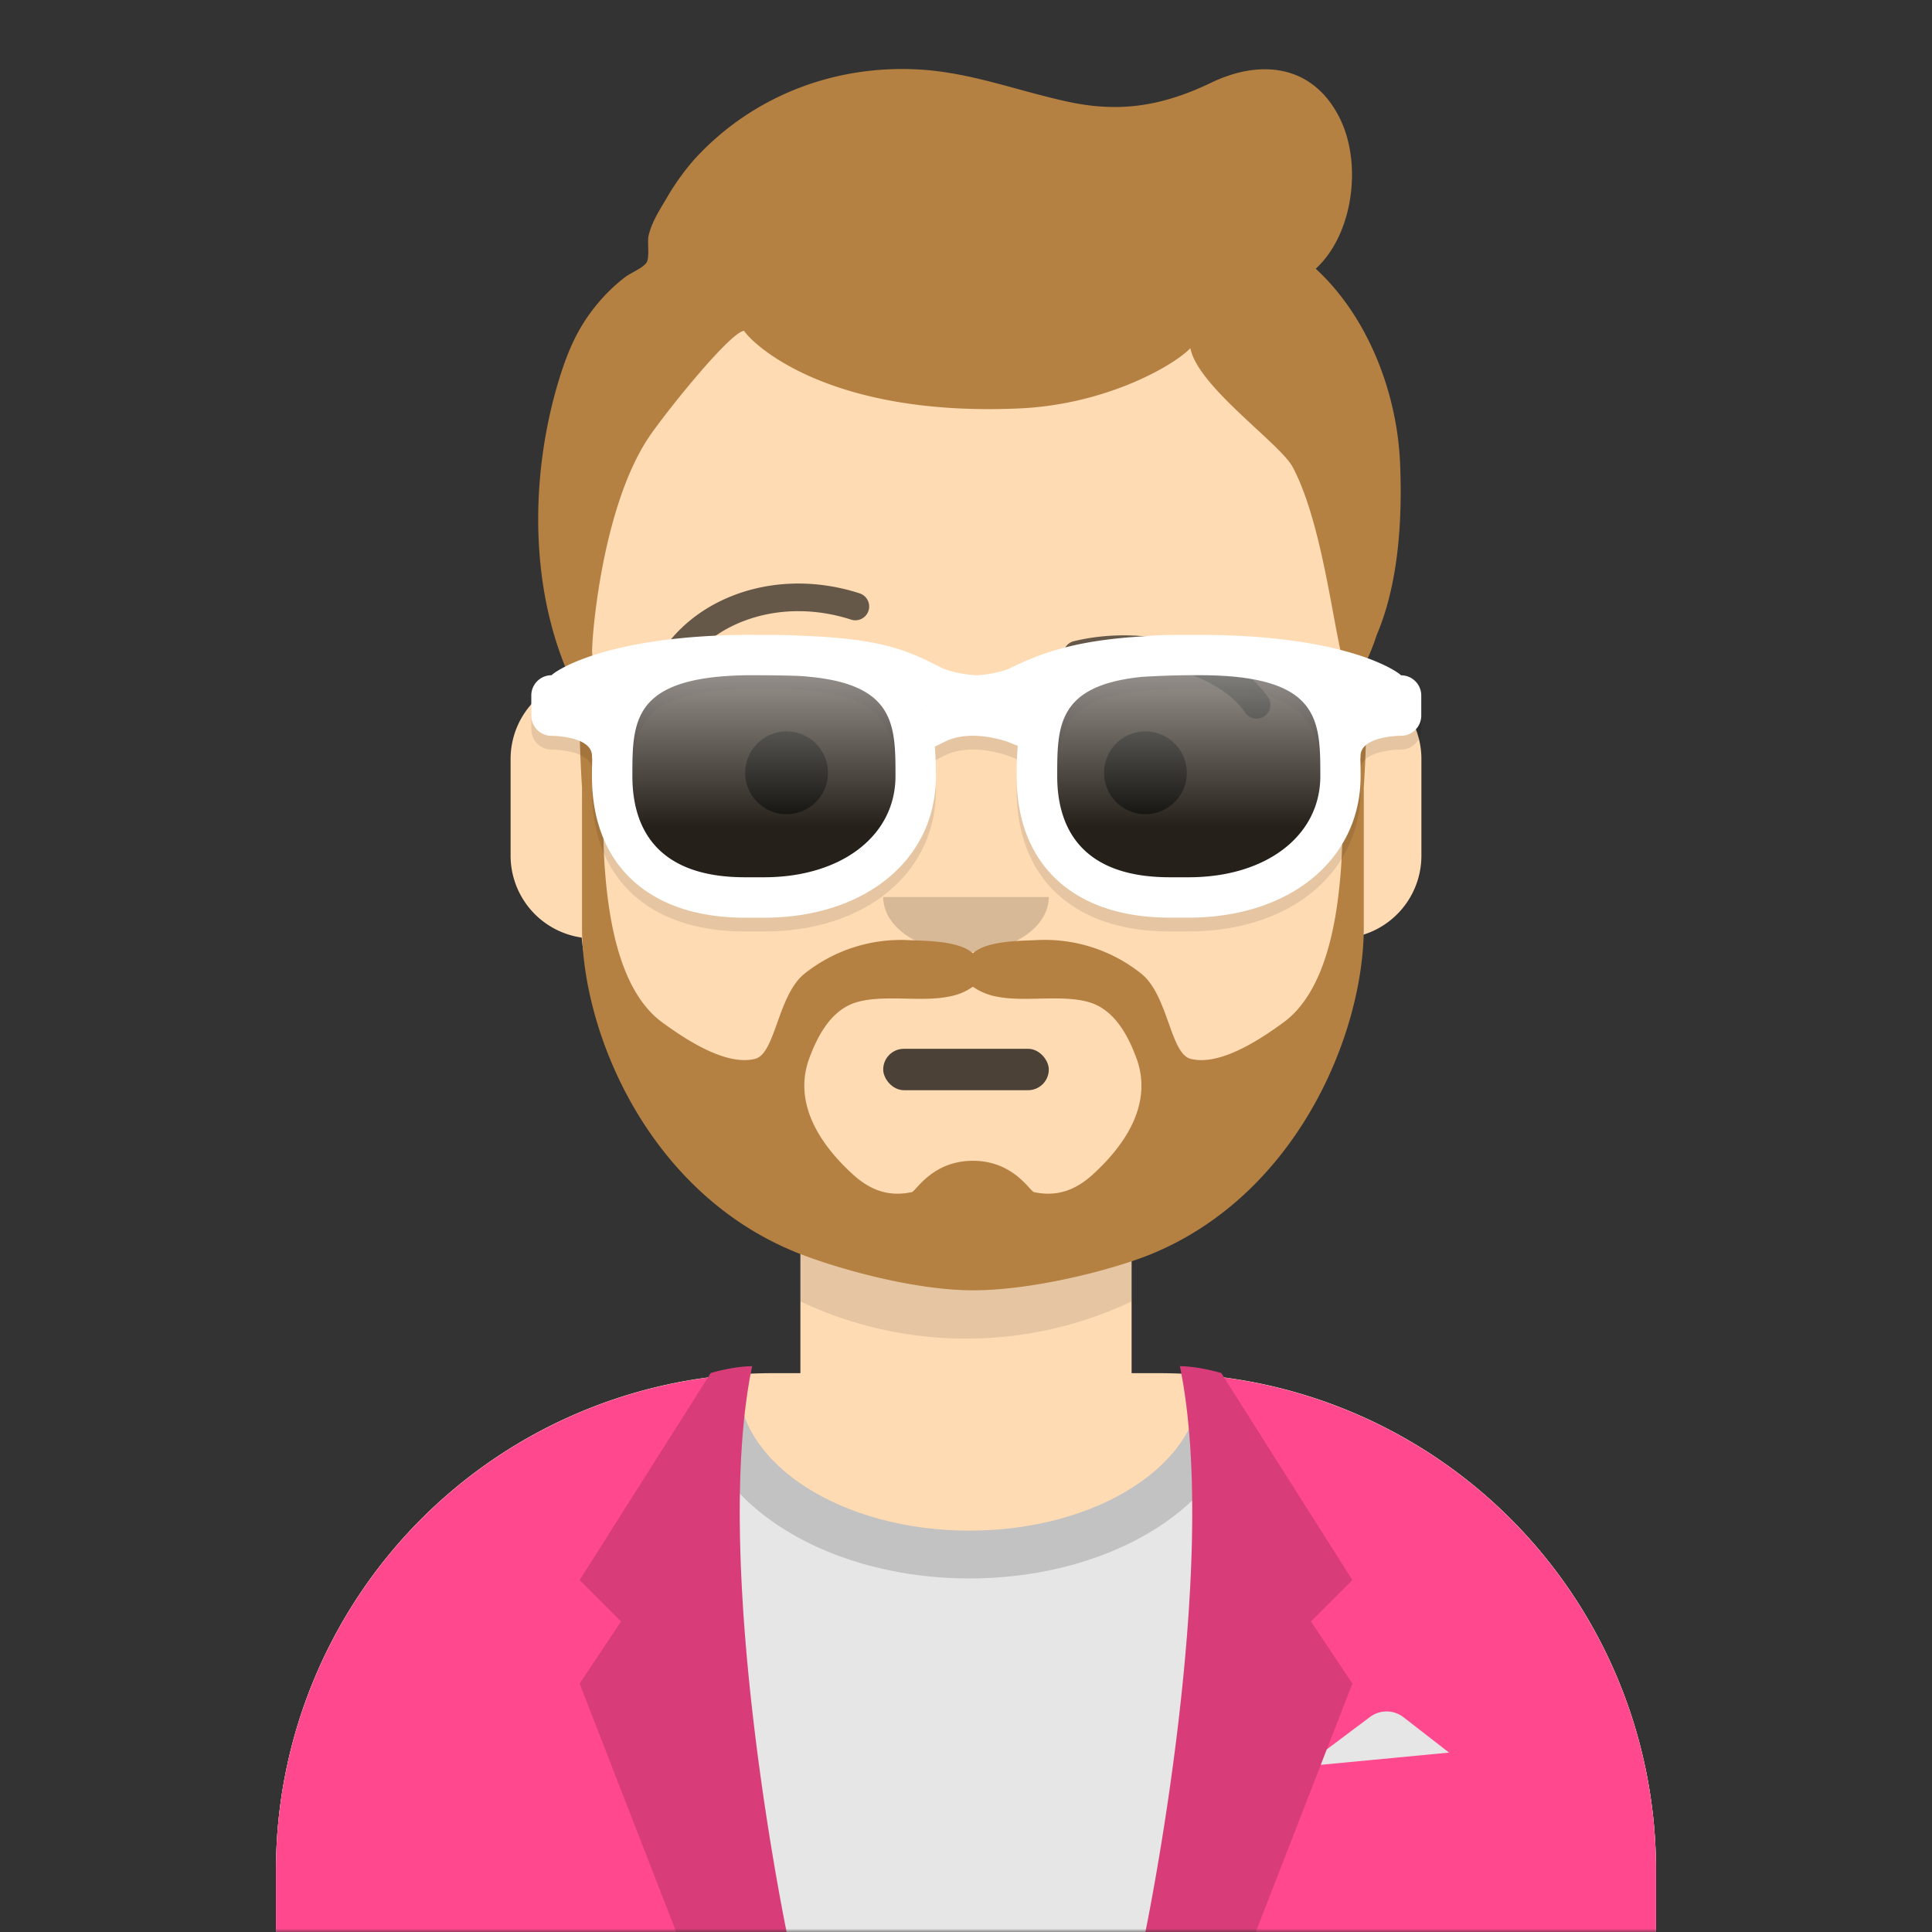 <svg xmlns="http://www.w3.org/2000/svg" viewBox="0 0 280 280" fill="none" shape-rendering="auto"><rect x="0" y="0" width="280" height="280" fill="#333333" stroke="none"/><mask id="viewboxMask"><rect width="280" height="280" rx="0" ry="0" x="0" y="0" fill="#fff" /></mask><g mask="url(#viewboxMask)"><g transform="translate(8)"><path d="M132 36a56 56 0 0 0-56 56v6.17A12 12 0 0 0 66 110v14a12 12 0 0 0 10.3 11.88 56.04 56.04 0 0 0 31.7 44.73v18.4h-4a72 72 0 0 0-72 72v9h200v-9a72 72 0 0 0-72-72h-4v-18.39a56.04 56.04 0 0 0 31.7-44.73A12 12 0 0 0 198 124v-14a12 12 0 0 0-10-11.83V92a56 56 0 0 0-56-56Z" fill="#ffdbb4"/><path d="M108 180.61v8a55.79 55.79 0 0 0 24 5.39c8.59 0 16.73-1.93 24-5.39v-8a55.79 55.79 0 0 1-24 5.39 55.79 55.79 0 0 1-24-5.39Z" fill="#000" fill-opacity=".1"/><g transform="translate(0 170)"><path d="M132.5 51.83c18.5 0 33.5-9.62 33.5-21.48 0-.36-.01-.7-.04-1.06A72 72 0 0 1 232 101.04V110H32v-8.95a72 72 0 0 1 67.05-71.83c-.03.37-.05.75-.05 1.13 0 11.86 15 21.48 33.5 21.48Z" fill="#E6E6E6"/><path d="M132.5 58.76c21.89 0 39.63-12.05 39.63-26.91 0-.6-.02-1.2-.08-1.8-2-.33-4.03-.59-6.1-.76.04.35.05.7.05 1.06 0 11.86-15 21.48-33.5 21.48S99 42.2 99 30.35c0-.38.02-.76.05-1.13-2.06.14-4.08.36-6.08.67-.07.65-.1 1.3-.1 1.96 0 14.86 17.74 26.91 39.63 26.91Z" fill="#000" fill-opacity=".16"/><path d="M100.78 29.12 101 28c-2.96.05-6 1-6 1l-.42.66A72.01 72.01 0 0 0 32 101.06V110h74s-10.7-51.56-5.24-80.8l.02-.08ZM158 110s11-53 5-82c2.96.05 6 1 6 1l.42.66a72.01 72.01 0 0 1 62.58 71.4V110h-74Z" fill="#ff488e"/><path d="M101 28c-6 29 5 82 5 82H90L76 74l6-9-6-6 19-30s3.04-.95 6-1ZM163 28c6 29-5 82-5 82h16l14-36-6-9 6-6-19-30s-3.04-.95-6-1Z" fill-rule="evenodd" clip-rule="evenodd" fill="#000" fill-opacity=".15"/><path d="m183.42 85.77.87-2.24 6.27-4.7a4 4 0 0 1 4.85.05l6.6 5.12-18.59 1.77Z" fill="#E6E6E6"/></g><g transform="translate(78 134)"><rect x="42" y="18" width="24" height="6" rx="3" fill="#000" fill-opacity=".7"/></g><g transform="translate(104 122)"><path fill-rule="evenodd" clip-rule="evenodd" d="M16 8c0 4.42 5.37 8 12 8s12-3.58 12-8" fill="#000" fill-opacity=".16"/></g><g transform="translate(76 90)"><path d="M36 22a6 6 0 1 1-12 0 6 6 0 0 1 12 0ZM88 22a6 6 0 1 1-12 0 6 6 0 0 1 12 0Z" fill="#000" fill-opacity=".6"/></g><g transform="translate(76 82)"><path d="M15.6 14.16c4.49-6.32 14-9.5 23.75-6.36a2 2 0 1 0 1.23-3.81c-11.41-3.68-22.74.1-28.25 7.85a2 2 0 1 0 3.26 2.32ZM96.38 21.16c-3.92-5.51-14.65-8.6-23.9-6.33a2 2 0 0 1-.95-3.88c10.74-2.64 23.17.94 28.1 7.9a2 2 0 1 1-3.25 2.3Z" fill="#000" fill-opacity=".6"/></g><g transform="translate(-1)"><path fill-rule="evenodd" clip-rule="evenodd" d="M183.68 38.95c5.4-4.95 6.7-14.99 3.64-21.5-3.77-8-11.42-9-18.75-5.48-6.9 3.31-13.06 4.42-20.62 2.81-7.26-1.54-14.14-4.26-21.65-4.7-12.32-.74-24.3 3.83-32.7 13.05a35.75 35.75 0 0 0-4.11 5.8c-.98 1.63-2.08 3.38-2.5 5.26-.2.9.18 3.1-.27 3.83-.48.8-2.3 1.52-3.07 2.1a25.02 25.02 0 0 0-4.18 4.05c-2.66 3.22-4.13 6.59-5.37 10.57-4.1 13.25-4.45 29 .86 42 .7 1.74 2.9 5.36 4.18 1.64.26-.73-.33-3.19-.33-3.93 0-2.72 1.5-20.73 8.05-30.82 2.13-3.28 11.97-15.58 13.98-15.68 1.07 1.7 11.88 12.51 39.94 11.24 12.66-.58 22.4-6.27 24.74-8.73 1.03 5.53 13 13.81 14.82 17.22 5.26 9.85 6.43 30.3 8.44 30.27 2.01-.04 3.45-5.24 3.87-6.23 3.07-7.38 3.6-16.64 3.26-24.56-.42-10.2-4.63-21.23-12.23-28.22Z" fill="#b58143"/></g><g transform="translate(49 72)"><path fill-rule="evenodd" clip-rule="evenodd" d="M101.43 98.17c-2.52 2.3-5.2 3.32-8.58 2.6-.58-.12-2.95-4.54-8.85-4.54-5.9 0-8.27 4.42-8.85 4.54-3.39.72-6.07-.3-8.58-2.6-4.72-4.31-8.65-10.26-6.3-16.75 1.24-3.38 3.24-7.1 6.88-8.17 3.89-1.15 9.35 0 13.26-.8A8.6 8.6 0 0 0 84 71a8.6 8.6 0 0 0 3.58 1.46c3.92.78 9.38-.36 13.27.79 3.64 1.07 5.64 4.79 6.87 8.17 2.36 6.49-1.57 12.44-6.3 16.75ZM140.08 26c-3.4 8.4-2.1 18.86-2.72 27.68-.52 7.16-2.02 17.9-8.39 22.53-3.25 2.37-9.18 6.35-13.43 5.24-2.93-.76-3.24-9.16-7.09-12.3a22.42 22.42 0 0 0-15.3-4.9c-2.37.11-7.17.09-9.15 1.91-1.98-1.82-6.78-1.8-9.15-1.9a22.42 22.42 0 0 0-15.3 4.89c-3.85 3.14-4.16 11.54-7.1 12.3-4.24 1.1-10.17-2.87-13.42-5.24-6.37-4.62-7.87-15.37-8.39-22.53-.63-8.82.69-19.28-2.72-27.68-1.66 0-.57 16.13-.57 16.13v20.36c.04 15.28 9.59 38.16 30.76 46.9C63.29 111.53 75 115 84 115c8.98.01 20.71-3.13 25.9-5.27 21.16-8.73 30.71-31.95 30.75-47.23V42.13s1.1-16.13-.57-16.13Z" fill="#b58143"/></g><g transform="translate(62 42)"><path fill-rule="evenodd" clip-rule="evenodd" d="M39.25 52c-21.13 0-28.63 5.17-29.32 5.86A2.93 2.93 0 0 0 7 60.79v2.92a2.93 2.93 0 0 0 2.93 2.93s5.87 0 5.87 2.93c0 .2 0 .34.03.45-.03.82-.04 1.65-.04 2.48C15.78 85.34 24.07 93 37.96 93h2.75c14.68 0 24.93-8.43 24.93-20.5 0-1.44-.04-2.88-.16-4.28l1.45-.73c.57-.28 1.2-.5 1.87-.64 1.85-.39 3.93-.23 5.95.28.73.18 1.25.36 1.5.46l1.25.5a50.58 50.58 0 0 0-.16 4.4c0 12.84 8.29 20.5 22.17 20.5h2.75c14.68 0 24.93-8.43 24.93-20.5 0-.83 0-1.66-.04-2.48.02-.11.03-.26.03-.45 0-2.93 5.87-2.93 5.87-2.93 1.62 0 2.93-1.3 2.93-2.93V60.8a2.93 2.93 0 0 0-2.93-2.93c-.69-.69-8.2-5.86-29.32-5.86h-2.93c-1.83 0-3.52.07-5.08.21-9.38.56-14.46 2.19-19.63 4.76-.54.2-2.38.79-4.53.88a16.56 16.56 0 0 1-4.77-.92l-.42-.2v-.01c-4.9-2.45-8.36-4.18-20.55-4.61-1.15-.07-2.37-.1-3.66-.1h-2.93Zm-1.12 5.86h1.12c2.44 0 4.59.03 6.48.1 14.05.84 14.05 6.95 14.05 14.54 0 8.62-7.84 14.64-19.06 14.64h-2.75c-13.5 0-16.32-7.96-16.32-14.64 0-8 0-14.37 16.48-14.64Zm26.11 4.36.1.03-.07.03-.03-.06Zm14.52 0-.07.03.04.02c0-.02 0-.03.02-.05Zm16.7-4.12a125.22 125.22 0 0 1 9.4-.24c16.49.27 16.49 6.63 16.49 14.64 0 8.62-7.84 14.64-19.07 14.64h-2.75c-13.48 0-16.31-7.96-16.31-14.64 0-7.25 0-13.15 12.24-14.4Z" fill="#000" fill-opacity=".1"/><path d="M40.72 88.07c13.74 0 22-7.87 22-17.57s-1.3-17.57-20.54-17.57h-2.93c-19.25 0-20.53 7.86-20.53 17.57 0 9.7 5.5 17.57 19.25 17.57h2.75Z" fill="#000" fill-opacity=".7"/><path d="M40.72 88.07c13.74 0 22-7.87 22-17.57s-1.3-17.57-20.54-17.57h-2.93c-19.25 0-20.53 7.86-20.53 17.57 0 9.7 5.5 17.57 19.25 17.57h2.75Z" fill="url(#accessoriesWayfarers-a)" style="mix-blend-mode:screen"/><path d="M102.28 88.07c13.75 0 22-7.87 22-17.57S123 52.93 103.75 52.93h-2.93c-19.25 0-20.53 7.86-20.53 17.57 0 9.7 5.5 17.57 19.24 17.57h2.75Z" fill="#000" fill-opacity=".7"/><path d="M102.28 88.07c13.75 0 22-7.87 22-17.57S123 52.93 103.75 52.93h-2.93c-19.25 0-20.53 7.86-20.53 17.57 0 9.7 5.5 17.57 19.24 17.57h2.75Z" fill="url(#accessoriesWayfarers-b)" style="mix-blend-mode:screen"/><path fill-rule="evenodd" clip-rule="evenodd" d="M39.25 50c-21.13 0-28.63 5.17-29.32 5.86A2.93 2.93 0 0 0 7 58.79v2.92a2.93 2.93 0 0 0 2.93 2.93s5.87 0 5.87 2.93c0 .2 0 .34.03.45-.03.82-.04 1.65-.04 2.48C15.78 83.34 24.07 91 37.96 91h2.75c14.68 0 24.93-8.43 24.93-20.5 0-1.44-.04-2.88-.16-4.28l1.45-.73c.57-.28 1.2-.5 1.87-.64 1.85-.39 3.93-.23 5.95.28.73.18 1.25.36 1.5.46l1.25.5a50.58 50.58 0 0 0-.16 4.4c0 12.84 8.29 20.5 22.17 20.5h2.75c14.68 0 24.93-8.43 24.93-20.5 0-.83 0-1.66-.04-2.48.02-.11.03-.26.03-.45 0-2.93 5.87-2.93 5.87-2.93 1.62 0 2.93-1.3 2.93-2.93V58.8a2.93 2.93 0 0 0-2.93-2.93c-.69-.69-8.2-5.86-29.32-5.86h-2.93c-1.83 0-3.52.07-5.08.21-9.38.56-14.46 2.19-19.63 4.76-.54.2-2.38.79-4.53.88a16.56 16.56 0 0 1-4.77-.92l-.42-.2v-.01c-4.9-2.45-8.36-4.18-20.55-4.61-1.15-.07-2.37-.1-3.66-.1h-2.93Zm-1.12 5.86h1.12c2.44 0 4.59.03 6.48.1 14.05.84 14.05 6.95 14.05 14.54 0 8.62-7.84 14.64-19.06 14.64h-2.75c-13.5 0-16.32-7.96-16.32-14.64 0-8 0-14.37 16.48-14.64Zm26.11 4.36.1.03-.07.03-.03-.06Zm14.52 0-.07.03.04.02c0-.02 0-.03.02-.05Zm16.7-4.12a125.22 125.22 0 0 1 9.4-.24c16.49.27 16.49 6.63 16.49 14.64 0 8.62-7.84 14.64-19.07 14.64h-2.75c-13.48 0-16.31-7.96-16.31-14.64 0-7.25 0-13.15 12.24-14.4Z" fill="#ffffff"/><defs><linearGradient id="accessoriesWayfarers-a" x1="80.29" y1="52.93" x2="80.29" y2="88.07" gradientUnits="userSpaceOnUse"><stop stop-color="#fff" stop-opacity=".5"/><stop offset=".71" stop-opacity=".5"/></linearGradient><linearGradient id="accessoriesWayfarers-b" x1="80.29" y1="52.93" x2="80.29" y2="88.07" gradientUnits="userSpaceOnUse"><stop stop-color="#fff" stop-opacity=".5"/><stop offset=".71" stop-opacity=".5"/></linearGradient></defs></g></g></g></svg>